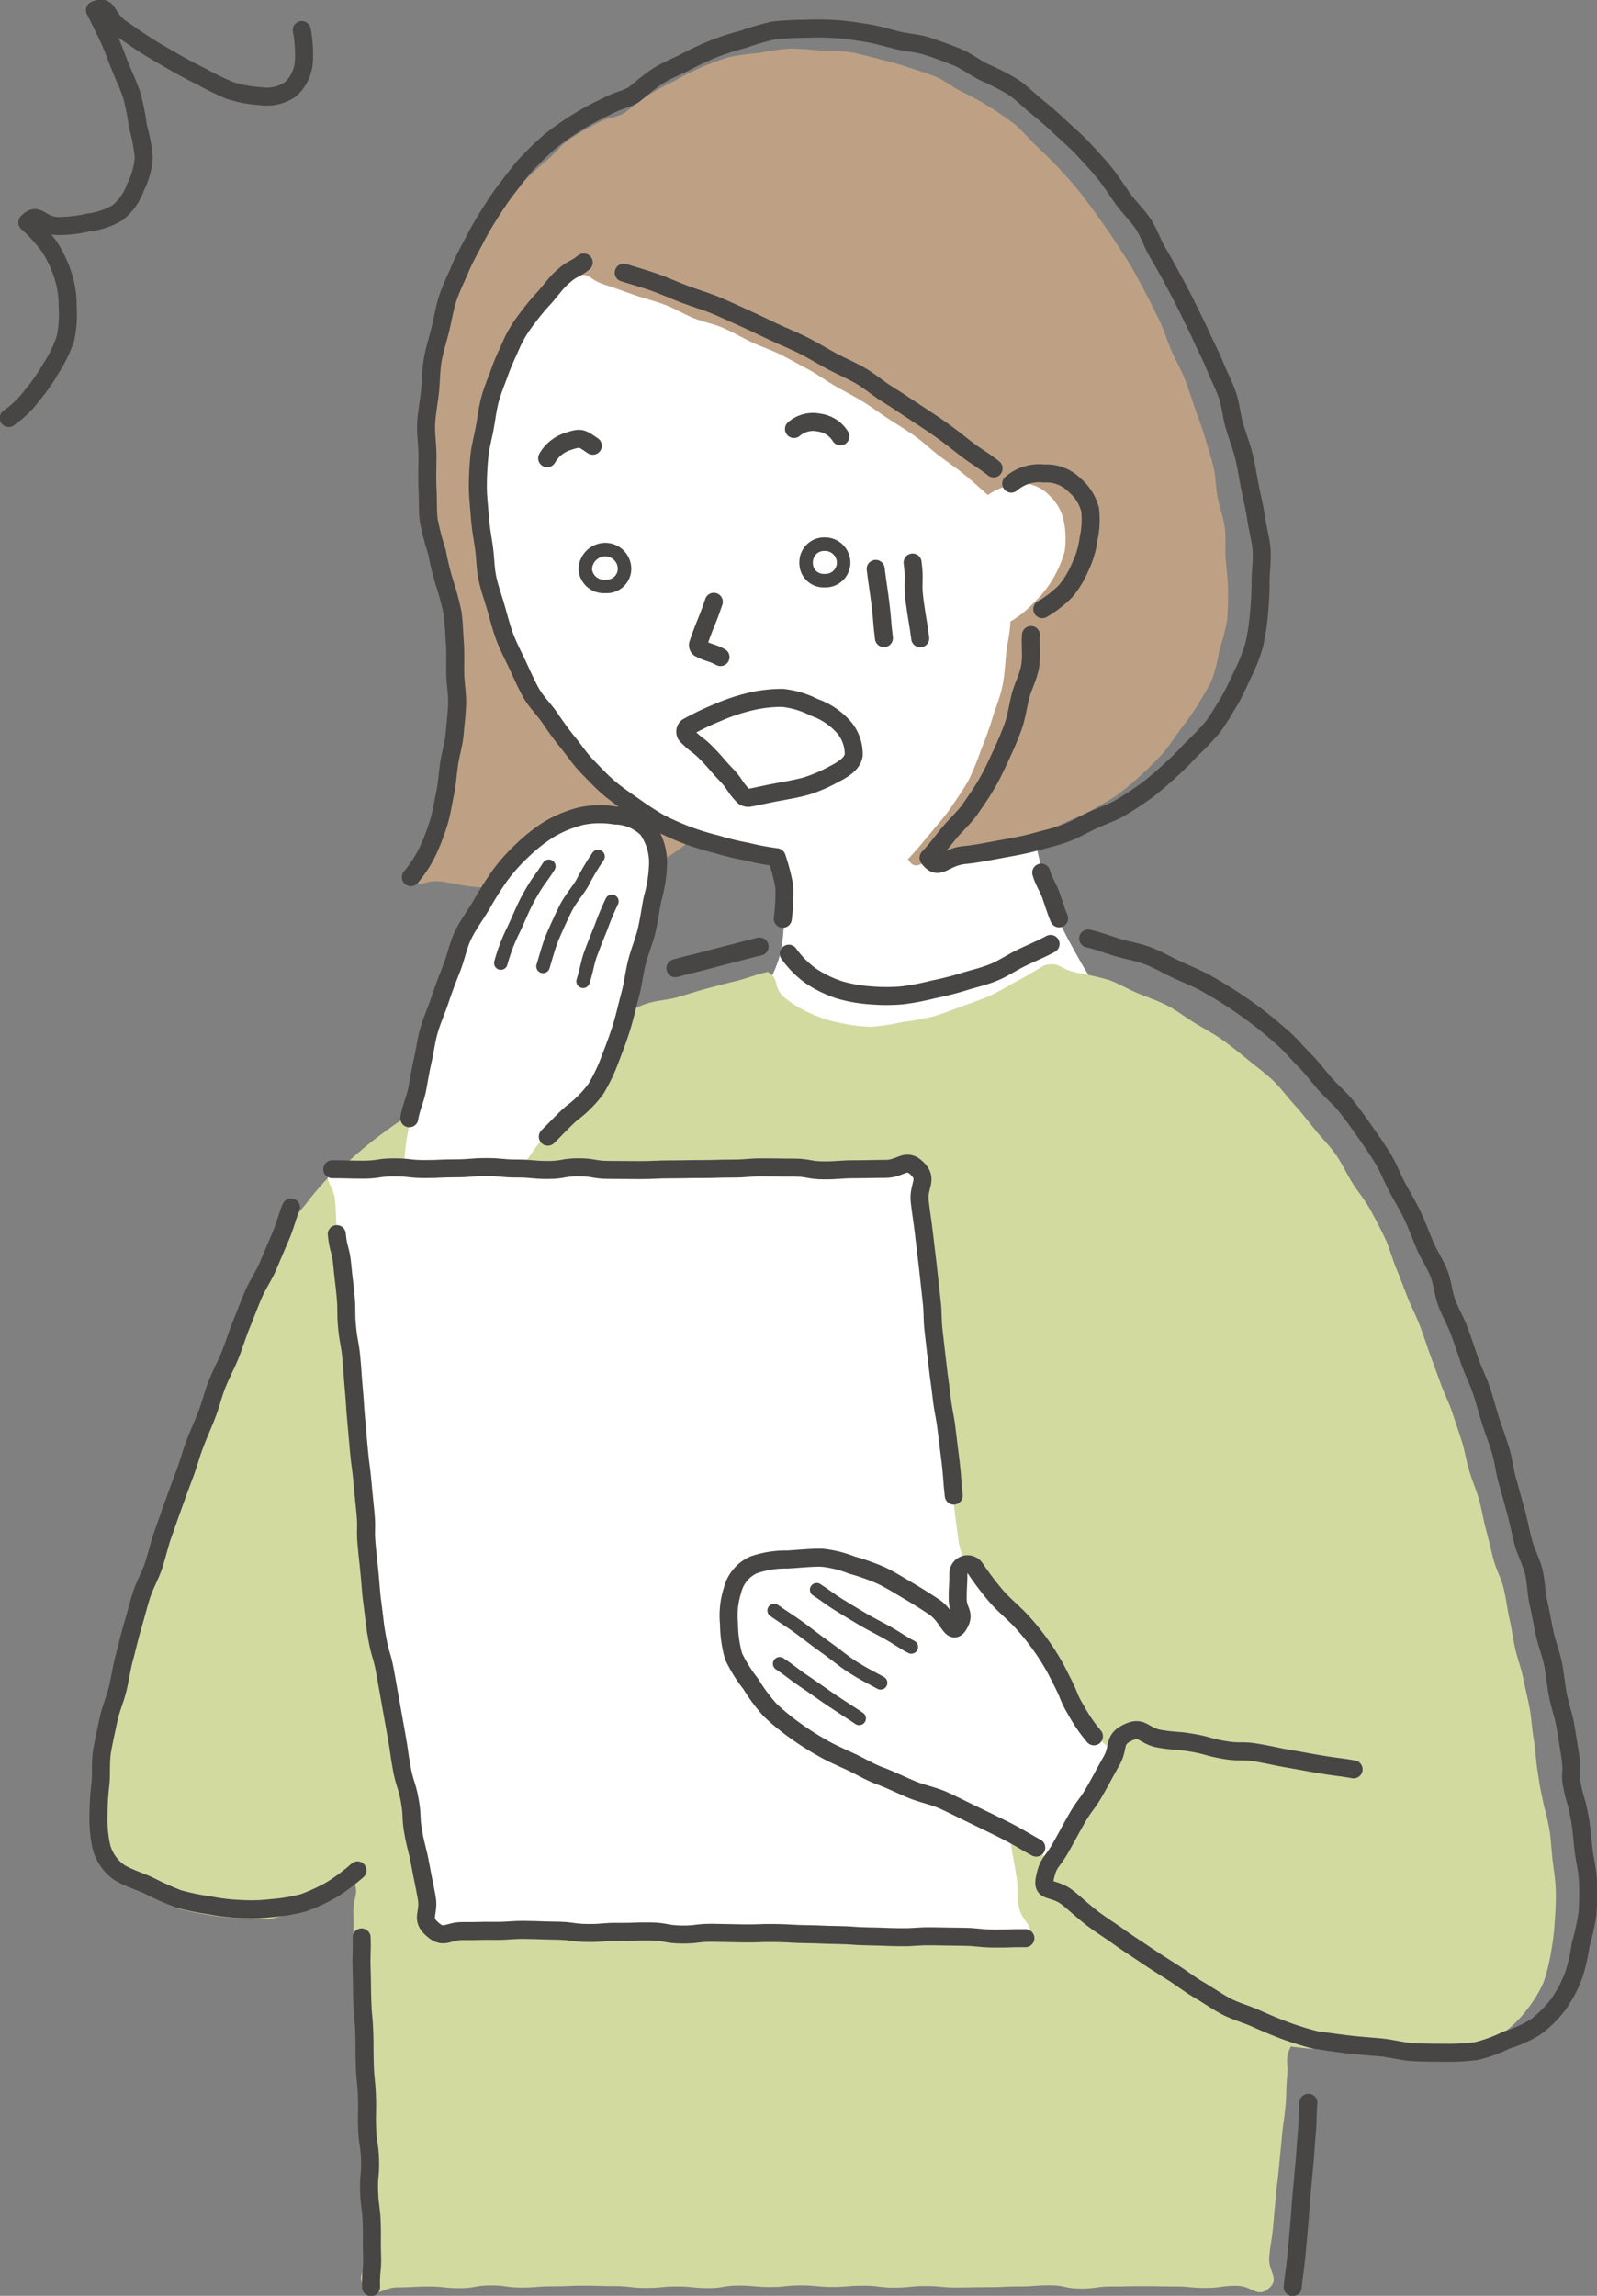 <svg id="グループ_9203" data-name="グループ 9203" xmlns="http://www.w3.org/2000/svg" xmlns:xlink="http://www.w3.org/1999/xlink" width="74.476" height="107" viewBox="0 0 74.476 107">
  <rect x="0" y="0" width="74.476" height="107" fill="#808080" stroke="none"/>
  <defs>
    <clipPath id="clip-path">
      <rect id="長方形_2982" data-name="長方形 2982" width="74.475" height="107" fill="none"/>
    </clipPath>
  </defs>
  <g id="グループ_8834" data-name="グループ 8834" clip-path="url(#clip-path)">
    <path id="パス_1934" data-name="パス 1934" d="M48.749,34.259c.3-.4.687-.776.956-1.212s.488-.89.72-1.347.456-.905.65-1.379.325-.96.48-1.449.291-.969.407-1.469.205-.991.281-1.5.185-1,.223-1.511.036-1.014.036-1.528c0-.5-.043-.991-.078-1.479s-.167-.977-.239-1.46-.152-.974-.259-1.45-.22-.961-.364-1.429-.286-.945-.465-1.4-.364-.92-.578-1.36-.446-.884-.7-1.3-.462-.885-.747-1.283-.685-.722-1-1.093-.577-.818-.929-1.157-.788-.605-1.173-.91a14.148,14.148,0,0,0-1.2-.861,14.113,14.113,0,0,0-1.255-.789A13.48,13.48,0,0,0,42.153,6.3a13.077,13.077,0,0,0-1.442-.34,12.407,12.407,0,0,0-1.442-.344,10.423,10.423,0,0,0-2.964.02,12.77,12.77,0,0,0-1.431.378,12.874,12.874,0,0,0-1.428.366,13.391,13.391,0,0,0-1.33.636,13.965,13.965,0,0,0-1.362.592,14.805,14.805,0,0,0-1.154.934c-.384.3-.742.641-1.1.985s-.769.628-1.093,1-.549.82-.838,1.223-.569.8-.822,1.228-.477.857-.7,1.3-.383.9-.564,1.363-.457.881-.6,1.357-.173.973-.281,1.458-.23.955-.3,1.448-.124.975-.16,1.472.021.981.021,1.479c0,.483.008.956.041,1.429s.1.951.166,1.42.059.962.16,1.424.214.938.347,1.392.3.914.465,1.358.426.86.629,1.289.31.922.545,1.333.6.754.871,1.146.5.824.8,1.191.583.77.915,1.109.721.637,1.084.945.731.627,1.122.9a14.073,14.073,0,0,0,1.274.661,13.437,13.437,0,0,0,1.275.641,13.022,13.022,0,0,0,1.324.548,12.88,12.88,0,0,0,1.415.233,12.5,12.5,0,0,0,1.4.249,9.8,9.8,0,0,1,.318,1.486,9.367,9.367,0,0,1,0,1.536,7.08,7.08,0,0,1-.173,1.532,5.818,5.818,0,0,1-.614,1.425,5.069,5.069,0,0,1-.983,1.116c.2.632.362.526.778,1.04s.444.5.863,1.012.38.549.8,1.067.416.522.835,1.041.2.875.831,1.085c.67.221.691-.278,1.38-.43s.719-.009,1.406-.161.688-.145,1.376-.3.686-.168,1.375-.321.679-.2,1.367-.348.7-.114,1.387-.266.684-.181,1.374-.334.685-.172,1.373-.325.679-.206,1.369-.359.71-.071,1.4-.223.806.078,1.393-.316c.628-.423-.5-.331-1.2-.971a12.472,12.472,0,0,1-1.08-1.065,14.9,14.9,0,0,1-.906-1.214c-.271-.391-.516-.832-.776-1.3-.235-.422-.481-.863-.692-1.349-.193-.445-.336-.929-.5-1.43-.152-.462-.328-.936-.446-1.448-.111-.475-.241-.966-.316-1.485-.071-.483-.1-.991-.133-1.514-.033-.489-.06-1-.059-1.519,0-.491-.023-1.018.013-1.54" transform="translate(-0.764 -0.182)" fill="#fff"/>
    <path id="パス_1935" data-name="パス 1935" d="M.42,19.495a4.8,4.8,0,0,0,1.091-1.054A8.81,8.81,0,0,0,2.379,17.2a6.412,6.412,0,0,0,.674-1.365,5.036,5.036,0,0,0,.116-1.51,4.5,4.5,0,0,0-.223-1.486,5.567,5.567,0,0,0-.656-1.367,7.738,7.738,0,0,0-1-1.091c.5-.522.586.135,1.4.168a6.212,6.212,0,0,0,1.437-.163,3.492,3.492,0,0,0,1.373-.461A2.672,2.672,0,0,0,6.334,8.74a3.684,3.684,0,0,0,.385-1.4A8.352,8.352,0,0,0,6.446,5.9a11.185,11.185,0,0,0-.279-1.42c-.133-.425-.349-.863-.545-1.35-.168-.422-.326-.88-.545-1.349-.2-.415-.4-.836-.635-1.293.673-.287.467.322,1.186.83.351.247.76.532,1.212.822.393.254.826.494,1.262.747s.858.477,1.293.688a13.158,13.158,0,0,0,1.321.648,5.662,5.662,0,0,0,1.442.272,1.951,1.951,0,0,0,1.4-.317,1.918,1.918,0,0,0,.628-1.3,6.05,6.05,0,0,0-.1-1.462" transform="translate(-0.014 -0.014)" fill="none" stroke="#474645" stroke-linecap="round" stroke-linejoin="round" stroke-width="0.84"/>
    <path id="パス_1936" data-name="パス 1936" d="M30.057,27.391a.828.828,0,0,1-.893.812.867.867,0,0,1-.938-.809.942.942,0,0,1,.935-.905A.9.9,0,0,1,30.057,27.391Z" transform="translate(-0.932 -0.874)" fill="none" stroke="#474645" stroke-miterlimit="10" stroke-width="0.63"/>
    <path id="パス_1937" data-name="パス 1937" d="M40.627,27.091a.845.845,0,0,1-.893.835.812.812,0,0,1-.856-.832.838.838,0,0,1,.853-.866A.87.87,0,0,1,40.627,27.091Z" transform="translate(-1.284 -0.866)" fill="none" stroke="#474645" stroke-miterlimit="10" stroke-width="0.63"/>
    <path id="パス_1938" data-name="パス 1938" d="M34.4,29.007c-.338,1-.4.981-.735,1.98a.185.185,0,0,0,.064.182c.472.244.512.168.983.412" transform="translate(-1.111 -0.958)" fill="none" stroke="#474645" stroke-linecap="round" stroke-linejoin="round" stroke-width="0.84"/>
    <path id="パス_1939" data-name="パス 1939" d="M38.291,20.666a1.36,1.36,0,0,1,1.165-.3,1.378,1.378,0,0,1,1,.642" transform="translate(-1.264 -0.672)" fill="none" stroke="#474645" stroke-linecap="round" stroke-linejoin="round" stroke-width="0.84"/>
    <path id="パス_1940" data-name="パス 1940" d="M28.516,21.472c-.517-.344-.53-.411-1.161-.2a1.705,1.705,0,0,0-.966.781" transform="translate(-0.871 -0.698)" fill="none" stroke="#474645" stroke-linecap="round" stroke-linejoin="round" stroke-width="0.84"/>
    <path id="パス_1941" data-name="パス 1941" d="M45.525,4.361c-.433-.214-.8-.525-1.222-.7-.446-.186-.9-.312-1.327-.458-.458-.156-.913-.267-1.351-.379-.469-.119-.92-.249-1.365-.321a13.756,13.756,0,0,0-1.4-.073,13.507,13.507,0,0,0-1.4-.087,11.957,11.957,0,0,0-1.385.2,12.577,12.577,0,0,0-1.39.188,12.238,12.238,0,0,0-1.318.481,12.532,12.532,0,0,0-1.247.631,13.832,13.832,0,0,0-1.227.667c-.405.269-.773.56-1.119.838-.642.319-.549.095-1.342.51a12,12,0,0,0-1.244.73c-.363.248-.661.649-1.055.984a13.579,13.579,0,0,0-1.051.969c-.313.33-.607.7-.915,1.1a13.885,13.885,0,0,0-.935,1.1c-.246.39-.432.838-.658,1.281-.209.412-.447.833-.633,1.294-.173.427-.315.887-.464,1.36-.139.442-.185.924-.3,1.407-.107.453-.332.9-.413,1.386-.077.457-.111.939-.163,1.43-.049.464-.055.948-.081,1.443-.023.467-.041.949-.042,1.445,0,.525-.056,1.022-.028,1.483.032.531.148,1.018.211,1.471.074.536.12,1.032.226,1.467a9.341,9.341,0,0,0,.553,1.373,14.963,14.963,0,0,1,.3,1.509c.065.485.031,1.007.063,1.534.03.5.018,1.011.018,1.53s0,1.018-.026,1.529-.057,1.026-.116,1.529-.086,1.035-.18,1.525c-.1.52-.257,1.012-.393,1.484a10.831,10.831,0,0,1-.558,1.421,5.782,5.782,0,0,1-.71,1.306c.37.651.542.088,1.45.218.425.061.917.19,1.471.24.464.043.964.12,1.489.139.483.018.986-.044,1.5-.058.492-.013,1,.049,1.5,0s.981-.222,1.467-.323a11.458,11.458,0,0,0,1.471-.31,8.286,8.286,0,0,0,1.337-.684,6.728,6.728,0,0,0,1.274-.891,14.041,14.041,0,0,1-1.411-.5,13.778,13.778,0,0,1-1.164-.844,14.063,14.063,0,0,1-1.157-.83c-.366-.3-.718-.614-1.06-.952s-.637-.7-.946-1.065-.625-.713-.9-1.107-.588-.751-.83-1.168-.4-.864-.605-1.3-.421-.852-.593-1.3-.371-.879-.509-1.34-.242-.923-.344-1.393-.143-.94-.212-1.417-.158-.94-.191-1.421.037-.952.037-1.434a11.918,11.918,0,0,1,.008-1.474c.059-.485.236-.959.336-1.438.1-.494.119-1,.248-1.458.143-.509.381-.957.533-1.379a13.7,13.7,0,0,1,.515-1.374,5.886,5.886,0,0,1,.826-1.191c.326-.36.787-.622,1.116-.933.588-.556.334-.819,1.029-1.012s.511.142,1.4.42c.394.123.852.295,1.38.478.421.145.9.26,1.391.446.428.161.849.423,1.324.616.431.175.924.258,1.389.461.432.189.852.444,1.306.657.43.2.9.354,1.347.578.425.214.852.454,1.29.688.422.225.814.522,1.244.769s.853.457,1.274.716.8.545,1.214.816.825.513,1.227.8.747.622,1.138.919.794.563,1.174.874.736.635,1.1.961a3.276,3.276,0,0,1,1.48-.539,1.748,1.748,0,0,1,1.371.542,2.211,2.211,0,0,1,.688,1.2,4.012,4.012,0,0,1,.044,1.43,5.266,5.266,0,0,1-1.449,2.4,4.731,4.731,0,0,1-1.082.863c-.008.492-.137.958-.193,1.486-.053.494-.073,1.01-.18,1.528-.1.488-.3.965-.457,1.469a15.317,15.317,0,0,1-.517,1.442,15.044,15.044,0,0,1-.578,1.429c-.239.438-.541.859-.835,1.3-.279.414-.626.794-.96,1.2-.315.387-.689.839-1.058,1.22.417.687.681-.032,1.668-.128a16.045,16.045,0,0,0,1.6-.161c.49-.092,1.007-.266,1.559-.422.425-.12.84-.327,1.289-.493.419-.156.841-.325,1.269-.528.407-.192.843-.347,1.249-.587.388-.23.806-.44,1.186-.718a13.567,13.567,0,0,0,1.062-.889,13.769,13.769,0,0,0,.981-.979c.3-.335.546-.73.826-1.112a13.636,13.636,0,0,0,.8-1.127c.228-.387.486-.777.688-1.208a8.079,8.079,0,0,0,.347-1.4,10.176,10.176,0,0,0,.366-1.392,14.339,14.339,0,0,0,.037-1.441c0-.465-.074-.941-.109-1.432-.034-.467.025-.956-.042-1.442-.065-.466-.236-.924-.33-1.4-.092-.463-.084-.958-.2-1.43s-.264-.92-.4-1.385-.311-.905-.468-1.362-.3-.911-.474-1.361-.423-.862-.614-1.3-.323-.907-.53-1.34-.42-.866-.644-1.29-.45-.853-.69-1.266-.519-.814-.776-1.215-.546-.8-.822-1.184-.566-.785-.861-1.157S50.32,8.234,50,7.882s-.683-.682-1.02-1.01-.658-.717-1.02-1.013a13.578,13.578,0,0,0-1.185-.812,11.005,11.005,0,0,0-1.253-.686" transform="translate(-0.655 -0.077)" fill="#bea184"/>
    <path id="パス_1942" data-name="パス 1942" d="M72.084,85.352c-.144-.7-.105-.492-.244-1.4-.06-.394-.075-.874-.169-1.415-.073-.426-.091-.908-.187-1.417-.083-.438-.2-.9-.3-1.4-.091-.443-.268-.891-.373-1.375-.1-.446-.158-.92-.27-1.4-.1-.449-.15-.927-.268-1.4-.11-.45-.353-.88-.476-1.352-.117-.451-.219-.916-.347-1.386-.124-.451-.19-.927-.324-1.394-.131-.45-.32-.891-.46-1.354s-.2-.927-.349-1.387-.3-.9-.453-1.356-.376-.872-.535-1.327S67,65.1,66.839,64.648s-.306-.9-.477-1.349-.394-.866-.571-1.314-.337-.89-.521-1.334c-.2-.475-.316-.972-.528-1.416-.221-.465-.46-.91-.694-1.341-.248-.454-.583-.839-.842-1.257-.273-.439-.479-.9-.763-1.305-.3-.422-.661-.775-.969-1.157-.324-.4-.629-.8-.96-1.158-.349-.38-.644-.8-1-1.132-.376-.356-.787-.653-1.164-.963-.4-.33-.794-.643-1.189-.925-.425-.3-.872-.533-1.286-.784-.448-.274-.846-.59-1.274-.809-.473-.243-.957-.4-1.393-.582-.5-.212-.938-.481-1.374-.627a14.592,14.592,0,0,0-1.473-.329c-.92-.223-.747-.5-1.481-.354-.434.249-.855.517-1.262.727-.449.232-.854.5-1.271.688-.463.207-.922.356-1.346.513-.479.177-.925.354-1.358.474a12.657,12.657,0,0,1-1.416.254,10.944,10.944,0,0,1-1.423.22,7.159,7.159,0,0,1-1.436-.175A5.76,5.76,0,0,1,38,48.781a5.171,5.171,0,0,1-1.235-.735c-.642-.569-.191-.849-.806-1.216-.476.1-.974.3-1.431.414-.475.114-.937.237-1.391.357-.472.125-.926.277-1.377.406-.47.134-.966.149-1.413.289-.468.146-.887.409-1.331.56-.465.159-.927.289-1.366.452-.461.171-.9.373-1.331.548-.457.185-.941.272-1.368.459-.453.2-.882.418-1.3.619-.446.214-.833.511-1.243.725-.44.23-.911.366-1.31.595-.433.249-.8.573-1.184.819-.425.268-.835.512-1.208.773-.415.29-.8.571-1.156.849-.405.315-.762.631-1.1.925-.394.346-.8.61-1.1.916a14.116,14.116,0,0,0-.923,1.1c-.594.72-.51.517-.759,1.186-.034.089.014.09-.013.181-.147.331-.456.742-.7,1.293-.173.4-.257.893-.469,1.386-.178.415-.459.823-.659,1.3-.18.426-.3.9-.49,1.37-.179.433-.332.9-.519,1.359-.178.439-.431.862-.615,1.322-.176.444-.379.887-.558,1.347s-.339.9-.513,1.362-.325.913-.494,1.372-.334.912-.5,1.371-.346.909-.506,1.369-.337.916-.488,1.375-.276.939-.421,1.4-.326.926-.462,1.387-.254.952-.381,1.413c-.132.481-.248.955-.361,1.418-.12.486-.208.967-.3,1.427-.1.5-.249.967-.323,1.426-.081.507-.015,1.007-.055,1.461a13.666,13.666,0,0,0-.156,1.451,5.141,5.141,0,0,0,.321,1.418,1.934,1.934,0,0,0,.751,1.189c.439.255.9.409,1.319.605.461.216.873.483,1.308.632a10.585,10.585,0,0,0,1.42.307,9.029,9.029,0,0,0,1.432.158,8.43,8.43,0,0,0,1.451.051,7.671,7.671,0,0,0,1.4-.392,8.036,8.036,0,0,0,1.306-.613,9.594,9.594,0,0,0,1.268-.777c.249.684-.047.744-.022,1.471s-.021.728,0,1.455.123.724.148,1.451-.008.726.016,1.451-.039.728-.015,1.453.074.726.1,1.453.117.724.142,1.45-.123.732-.1,1.46.165.723.19,1.451-.047.73-.023,1.457.022.729.047,1.458.049.73.073,1.46-.526.992,0,1.5.764-.022,1.487-.022.722-.04,1.445-.04.722.077,1.444.077.722-.129,1.445-.129.722.1,1.445.1.724-.058,1.448-.058.724-.03,1.45-.03.723.021,1.447.021.722.086,1.446.086.723-.069,1.447-.069.724.075,1.45.075.724-.118,1.449-.118.723.069,1.448.069.724-.077,1.449-.077.725.073,1.45.073.724-.059,1.449-.059.725.092,1.45.092.724-.076,1.45-.076.725.07,1.45.07.723-.016,1.447-.016.723-.035,1.447-.035.726-.053,1.451-.053.725.155,1.45.155.725-.1,1.451-.1.726-.015,1.452-.015.725.013,1.45.013.727.069,1.454.069.728-.1,1.456-.1.962.6,1.508.118c.528-.466-.049-.765.016-1.466s.113-.7.178-1.4.06-.7.126-1.4.085-.7.15-1.4.07-.7.134-1.4.1-.7.165-1.4.015-.708.081-1.411-.132-.754.171-1.392c.5.07.967.105,1.442.161.508.061,1,.064,1.473.108.515.049,1,.182,1.463.209.527.031,1.02.031,1.472.031a8.851,8.851,0,0,0,1.442-.181,6.638,6.638,0,0,0,1.391-.378,5.359,5.359,0,0,0,1.3-.638A5.052,5.052,0,0,0,71.358,95.2a6.024,6.024,0,0,0,.766-1.242,8.04,8.04,0,0,0,.357-1.415,10.78,10.78,0,0,0,.177-1.44,14.153,14.153,0,0,0,.051-1.45c-.014-.509-.1-.991-.152-1.448-.06-.534-.076-1.028-.154-1.443-.161-.864-.172-.7-.319-1.413" transform="translate(-0.155 -1.534)" fill="#d3daa0"/>
    <path id="パス_1943" data-name="パス 1943" d="M33.107,35.383c.448.466.518.4.967.864s.425.491.873.958.367.546.816,1.013a.359.359,0,0,0,.231.079c.208-.023.722-.152,1.352-.269.42-.077.9-.157,1.35-.283a6.944,6.944,0,0,0,1.266-.543c.509-.256.9-.532.943-.912a1.928,1.928,0,0,0-.569-1.4,3.265,3.265,0,0,0-1.277-.812,4.181,4.181,0,0,0-1.481-.441,6.39,6.39,0,0,0-1.549.186,8.986,8.986,0,0,0-1.477.5A12.245,12.245,0,0,0,33.146,35,.278.278,0,0,0,33.107,35.383Z" transform="translate(-1.091 -1.111)" fill="none" stroke="#474645" stroke-linecap="round" stroke-linejoin="round" stroke-width="0.84"/>
    <path id="パス_1944" data-name="パス 1944" d="M42.231,27.419c.1.806.117.8.219,1.61s.064.811.166,1.617" transform="translate(-1.394 -0.905)" fill="none" stroke="#474645" stroke-linecap="round" stroke-linejoin="round" stroke-width="0.84"/>
    <path id="パス_1945" data-name="パス 1945" d="M22.22,44.9c.242-.507.578-.966.864-1.445a14.485,14.485,0,0,1,.986-1.353,8.49,8.49,0,0,1,1.024-1.173A7.447,7.447,0,0,1,26.35,40a5.564,5.564,0,0,1,1.427-.624,4.329,4.329,0,0,1,1.556-.134,2.162,2.162,0,0,1,1.482.7,2.674,2.674,0,0,1,.509,1.578,6.57,6.57,0,0,1-.3,1.623c-.085.378-.115.921-.256,1.529-.108.462-.184.986-.318,1.52-.122.488-.379.963-.517,1.469s-.247,1.021-.4,1.5c-.163.525-.309,1.032-.482,1.477a7.37,7.37,0,0,1-.7,1.377,5.281,5.281,0,0,1-.985,1.165c-.358.308-.8.546-1.212.938a9.768,9.768,0,0,0-.919,1.217,9.6,9.6,0,0,0-.931,1.221c-.218.406-.378.836-.6,1.36-.713.138-.7-.089-1.419-.19s-.727-.048-1.449-.15-.724-.073-1.445-.175a4.774,4.774,0,0,1,.048-1.338c.045-.425.065-.9.118-1.333.081-.648.22-1.186.239-1.311.069-.456.1-.92.184-1.373s.19-.905.294-1.354.239-.893.364-1.337c.141-.5.249-1.017.416-1.522s.391-.978.583-1.469.351-1,.577-1.473" transform="translate(-0.639 -1.295)" fill="#fff"/>
    <path id="パス_1946" data-name="パス 1946" d="M44.012,27.113c.117.879-.025.9.092,1.777s.147.875.264,1.754" transform="translate(-1.453 -0.895)" fill="none" stroke="#474645" stroke-linecap="round" stroke-linejoin="round" stroke-width="0.84"/>
    <path id="パス_1947" data-name="パス 1947" d="M45.2,73.493c-.1-.712-.1-.714-.185-1.428s.067-.732-.016-1.447-.186-.7-.269-1.415.007-.723-.077-1.436-.113-.712-.2-1.427-.059-.717-.141-1.431-.1-.713-.183-1.428-.066-.718-.149-1.434-.2-.7-.285-1.416-.014-.724-.1-1.441-.146-.711-.229-1.428.435-.977-.1-1.459-.732.053-1.447.053-.718-.081-1.432-.081-.716.1-1.431.1-.716-.016-1.432-.016-.717-.072-1.432-.072-.717,0-1.431,0-.717-.029-1.434-.029-.717.123-1.432.123-.718-.132-1.435-.132-.714.072-1.429.072-.715-.073-1.43-.073-.716.109-1.433.109-.717-.072-1.433-.072-.717.064-1.434.064-.718-.041-1.435-.041-.718-.048-1.434-.048-.718.117-1.437.117-.72-.009-1.44-.009-.981-.6-1.46-.068.08.748.148,1.478.023.733.091,1.462l.133,1.457c.068.73.134.723.2,1.453s.117.722.184,1.45-.076.741-.009,1.468.163.721.23,1.451.05.73.116,1.459.084.728.151,1.457.07.73.137,1.461.04.732.107,1.461.026.735.094,1.466.124.727.191,1.459.064.732.164,1.46c.1.755.084.758.221,1.508s.074.762.213,1.512.233.736.369,1.488.073.764.211,1.515.128.754.266,1.507.151.751.288,1.5.223.737.36,1.489.055.77.193,1.524.158.752.3,1.508-.322,1.054.252,1.563c.546.482.778-.069,1.507-.06s.729.043,1.455.052.728,0,1.456.013.728-.052,1.456-.044.727.014,1.455.022.728.023,1.456.032.729.013,1.457.021.729-.036,1.457-.027.727.105,1.456.114.727-.062,1.453-.053.727.063,1.454.072l1.458.017c.727.01.729-.043,1.457-.034s.728.018,1.457.027.729.131,1.458.139l1.457.019c.731.009.731-.057,1.463-.048s.731.058,1.462.067,1.042.558,1.521,0-.249-.754-.368-1.472,0-.736-.117-1.453-.13-.716-.249-1.433-.179-.706-.3-1.421-.129-.714-.249-1.429-.012-.736-.129-1.454-.194-.7-.313-1.421-.048-.73-.167-1.448-.19-.706-.31-1.425-.047-.729-.166-1.447-.117-.719-.237-1.439-.111-.723-.254-1.439-.248-.7-.35-1.422" transform="translate(-0.521 -1.851)" fill="#fff"/>
    <path id="パス_1948" data-name="パス 1948" d="M51.315,82.224c-.433-.728-.144-.642-.63-1.567a11.044,11.044,0,0,0-.918-1.428,11.357,11.357,0,0,0-1.1-1.3c-.4-.4-.786-.749-1.086-1.111a11.6,11.6,0,0,1-.841-1.3.5.5,0,0,0-.869.276c0,.594.105.594.105,1.188s.143.63-.145,1.15c-.349.627-.386-.332-1.094-.8-.355-.236-.774-.5-1.225-.761-.4-.235-.809-.522-1.248-.732a10.409,10.409,0,0,0-1.386-.424,5.01,5.01,0,0,0-1.394-.3c-.566-.008-1.112-.028-1.617,0a4.436,4.436,0,0,0-1.569.321,1.814,1.814,0,0,0-1.064,1.14,4.282,4.282,0,0,0-.064,1.6,5.464,5.464,0,0,0,.29,1.464,6.3,6.3,0,0,0,.688,1.331,8,8,0,0,0,.887,1.223,10.6,10.6,0,0,0,1.172.956,13.015,13.015,0,0,0,1.25.844c.425.249.893.448,1.355.663s.908.421,1.384.6.978.3,1.463.5.942.424,1.41.635.939.457,1.391.675c.487.234.93.512,1.362.73.513.258,1.01.435,1.4.643.835.439.765,1.26,1.386.8.53-.389.276-.63.6-1.2s.307-.582.63-1.157.4-.535.72-1.11.632-.52.554-1.176c-.089-.744-.346-.657-.83-1.228s-.583-.5-.965-1.138" transform="translate(-1.16 -2.479)" fill="#fff"/>
    <path id="パス_1949" data-name="パス 1949" d="M64.787,83.955c-.751-.129-.757-.1-1.508-.226s-.751-.135-1.5-.264-.748-.158-1.5-.286-.775,0-1.527-.128-.741-.206-1.495-.335-.768-.058-1.523-.187-.789-.621-1.479-.287c-.706.34-.379.657-.768,1.338s-.371.689-.759,1.369-.469.636-.858,1.318-.375.691-.765,1.375-.558.616-.717,1.386c-.15.728.384.358,1.1.939.33.265.694.612,1.138.951.366.278.792.541,1.22.849.385.278.807.543,1.233.833.4.271.82.536,1.248.806s.808.572,1.242.824.839.543,1.279.774.938.36,1.387.562.918.4,1.375.571a14.678,14.678,0,0,0,1.421.437c.513.072,1.011.141,1.495.2.518.063,1.021.092,1.5.138.526.049,1.021.19,1.495.219.538.032,1.043.033,1.5.033a9.876,9.876,0,0,0,1.5-.081,6.616,6.616,0,0,0,1.4-.514,5.684,5.684,0,0,0,1.359-.612,5.336,5.336,0,0,0,1.063-1.061,6.231,6.231,0,0,0,.7-1.322,8.183,8.183,0,0,0,.333-1.45,11.076,11.076,0,0,0,.321-1.454,14.289,14.289,0,0,0,.019-1.492c-.015-.519-.155-1.012-.206-1.479-.061-.547-.1-1.048-.177-1.473-.163-.884-.193-.716-.343-1.442s.037-.528-.1-1.457c-.062-.4-.139-.886-.234-1.44-.075-.435-.249-.9-.347-1.421-.084-.449-.122-.938-.225-1.445-.092-.453-.279-.909-.387-1.405-.1-.456-.177-.937-.291-1.427-.106-.459-.1-.962-.218-1.449-.113-.46-.365-.9-.49-1.383-.12-.461-.211-.941-.342-1.421-.127-.461-.253-.932-.391-1.41-.133-.46-.18-.955-.323-1.429s-.316-.916-.466-1.387-.266-.933-.422-1.4-.382-.894-.543-1.36-.311-.921-.48-1.385-.418-.88-.593-1.34-.2-.965-.387-1.423-.467-.862-.656-1.317-.364-.923-.57-1.359c-.215-.454-.475-.87-.7-1.294-.237-.442-.406-.911-.656-1.321-.26-.428-.545-.83-.817-1.224-.284-.413-.573-.809-.867-1.186-.309-.4-.694-.712-1.011-1.069-.333-.377-.622-.774-.96-1.111-.357-.354-.667-.742-1.027-1.055-.38-.332-.756-.655-1.135-.943-.4-.306-.807-.59-1.2-.85-.425-.279-.852-.53-1.263-.761-.446-.251-.912-.422-1.333-.622-.47-.222-.9-.471-1.328-.637-.5-.194-1-.264-1.419-.393-.551-.167-1.013-.346-1.4-.427" transform="translate(-1.662 -1.493)" fill="none" stroke="#474645" stroke-linecap="round" stroke-linejoin="round" stroke-width="0.84"/>
    <path id="パス_1950" data-name="パス 1950" d="M48.732,29.642c-.035.469.043.968-.038,1.461-.075.466-.327.909-.452,1.392-.118.458-.175.946-.343,1.415-.161.445-.354.891-.564,1.341-.2.428-.4.874-.65,1.3-.239.409-.513.812-.8,1.219-.274.387-.643.712-.964,1.095-.3.362-.614.8-.965,1.161.5.667.68-.037,1.706-.134.477-.045,1.028-.155,1.646-.269.51-.094,1.062-.184,1.636-.343.44-.123.908-.224,1.371-.394.434-.159.846-.4,1.29-.61.422-.2.882-.34,1.3-.586.4-.234.8-.5,1.2-.786a14.226,14.226,0,0,0,1.089-.923,13.932,13.932,0,0,0,1.011-1,13.479,13.479,0,0,0,.993-1.035c.278-.373.521-.789.773-1.209.239-.4.43-.838.641-1.282a7.59,7.59,0,0,0,.538-1.378,10.74,10.74,0,0,0,.219-1.463,14.21,14.21,0,0,0,.072-1.474c0-.479.083-.977.045-1.482-.036-.48-.183-.962-.253-1.461-.068-.479-.188-.956-.286-1.449-.1-.476-.162-.965-.285-1.45s-.3-.933-.441-1.411-.169-.977-.334-1.446-.4-.9-.582-1.362-.421-.891-.621-1.342-.425-.888-.641-1.331-.446-.878-.679-1.311-.475-.864-.725-1.286-.4-.914-.672-1.324-.644-.759-.931-1.155-.549-.828-.857-1.207-.656-.747-.983-1.106S50.477,6.331,50.127,6c-.366-.347-.733-.666-1.109-.969-.393-.315-.735-.678-1.138-.94a11.682,11.682,0,0,0-1.312-.672c-.452-.219-.843-.533-1.278-.712-.463-.19-.926-.35-1.372-.5-.476-.16-.977-.175-1.432-.289-.487-.122-.951-.259-1.414-.334-.5-.079-.976-.153-1.445-.184a14.1,14.1,0,0,0-1.454-.012,13.6,13.6,0,0,0-1.455.079,12.549,12.549,0,0,0-1.4.408,13.19,13.19,0,0,0-1.377.444,13.519,13.519,0,0,0-1.31.612c-.444.23-.9.4-1.294.655-.423.277-.792.605-1.153.892-.661.325-.531.161-1.35.581a11.54,11.54,0,0,0-1.294.706,13.215,13.215,0,0,0-1.212.851A14.476,14.476,0,0,0,25.26,7.64c-.327.337-.611.743-.93,1.148-.293.37-.558.781-.836,1.213-.256.4-.5.823-.732,1.276-.22.423-.466.847-.661,1.32-.183.44-.413.882-.57,1.368-.146.454-.223.945-.343,1.44-.112.464-.272.936-.358,1.439-.08.47-.071.968-.126,1.473-.051.478-.15.965-.176,1.475-.025.481.062.977.061,1.486,0,.538-.024,1.04,0,1.512.034.544,0,1.057.061,1.52a13.228,13.228,0,0,0,.385,1.469,12.187,12.187,0,0,0,.361,1.466,13.312,13.312,0,0,1,.363,1.361c.065.447.073.922.109,1.407.034.458.008.931.016,1.411s.1.939.087,1.413-.073.943-.114,1.412-.19.932-.257,1.392c-.071.477-.095.951-.193,1.4-.1.477-.168.952-.306,1.382a10.331,10.331,0,0,1-.512,1.321,5.773,5.773,0,0,1-.773,1.181" transform="translate(-0.654 -0.045)" fill="none" stroke="#474645" stroke-linecap="round" stroke-linejoin="round" stroke-width="0.84"/>
    <path id="パス_1951" data-name="パス 1951" d="M30.081,13.142c.42.133.91.266,1.441.451.438.154.9.366,1.4.556.445.169.933.307,1.421.506.448.183.9.4,1.38.614.447.2.9.423,1.366.643.444.208.915.393,1.373.624.441.221.869.489,1.32.731.435.234.905.428,1.347.683s.813.591,1.247.858.84.544,1.265.824.838.547,1.253.841.8.607,1.2.915.843.553,1.235.876" transform="translate(-0.993 -0.434)" fill="none" stroke="#474645" stroke-linecap="round" stroke-linejoin="round" stroke-width="0.84"/>
    <path id="パス_1952" data-name="パス 1952" d="M51.048,44.19c-.143-.34-.253-.7-.38-1.073-.119-.351-.352-.677-.453-1.057" transform="translate(-1.658 -1.389)" fill="none" stroke="#474645" stroke-linecap="round" stroke-linejoin="round" stroke-width="0.84"/>
    <path id="パス_1953" data-name="パス 1953" d="M27.984,12.651c-.5.392-.5.228-1.048.735-.281.258-.533.63-.844.965a11.2,11.2,0,0,0-.807.988,5.7,5.7,0,0,0-.656,1.085c-.182.422-.388.835-.543,1.269s-.337.859-.461,1.3-.172.9-.257,1.359-.21.9-.254,1.361-.068.916-.068,1.385.062.96.095,1.433.125.952.191,1.42.063.965.162,1.427.27.924.4,1.379.249.93.417,1.373.4.877.6,1.306.393.88.628,1.292.6.757.864,1.149.544.783.844,1.15.567.776.9,1.115.661.7,1.024,1.006.766.579,1.157.85a13.984,13.984,0,0,0,1.2.781,13.443,13.443,0,0,0,1.312.579,12.948,12.948,0,0,0,1.366.415,12.381,12.381,0,0,0,1.384.336,12.41,12.41,0,0,0,1.391.262,9.048,9.048,0,0,1,.361,1.4,10.106,10.106,0,0,1-.075,1.466" transform="translate(-0.761 -0.418)" fill="none" stroke="#474645" stroke-linecap="round" stroke-linejoin="round" stroke-width="0.84"/>
    <path id="パス_1954" data-name="パス 1954" d="M48.768,23.293a1.986,1.986,0,0,1,1.533-.471,1.843,1.843,0,0,1,1.432.55,2.219,2.219,0,0,1,.713,1.129,4.1,4.1,0,0,1-.07,1.357A4.194,4.194,0,0,1,52,27.145a4.4,4.4,0,0,1-.7,1.163,5.152,5.152,0,0,1-1.083.835" transform="translate(-1.61 -0.753)" fill="none" stroke="#474645" stroke-linecap="round" stroke-linejoin="round" stroke-width="0.84"/>
    <path id="パス_1955" data-name="パス 1955" d="M29.464,43.443a12.716,12.716,0,0,0-.509,1.221c-.139.34-.306.75-.483,1.226-.139.375-.2.823-.352,1.277" transform="translate(-0.928 -1.434)" fill="none" stroke="#474645" stroke-linecap="round" stroke-linejoin="round" stroke-width="0.63"/>
    <path id="パス_1956" data-name="パス 1956" d="M28.755,41.282a11.362,11.362,0,0,0-.733,1.232c-.212.363-.55.735-.789,1.207-.2.407-.405.853-.6,1.311-.182.436-.3.911-.443,1.37" transform="translate(-0.865 -1.363)" fill="none" stroke="#474645" stroke-linecap="round" stroke-linejoin="round" stroke-width="0.63"/>
    <path id="パス_1957" data-name="パス 1957" d="M26.392,41.753c-.454.709-.454.587-.919,1.413-.259.458-.477,1.013-.72,1.528a8.48,8.48,0,0,0-.6,1.568" transform="translate(-0.797 -1.378)" fill="none" stroke="#474645" stroke-linecap="round" stroke-linejoin="round" stroke-width="0.63"/>
    <path id="パス_1958" data-name="パス 1958" d="M19.74,53.413c.069-.456.278-.889.365-1.342s.158-.907.262-1.357.157-.912.281-1.356c.141-.5.364-.981.53-1.485s.355-.984.548-1.477.288-1.021.514-1.5c.242-.507.587-.959.872-1.439a14.616,14.616,0,0,1,.9-1.418,8.635,8.635,0,0,1,1.056-1.162,7.522,7.522,0,0,1,1.246-.963,5.694,5.694,0,0,1,1.464-.587,4.343,4.343,0,0,1,1.563-.024,2.176,2.176,0,0,1,1.5.628,2.7,2.7,0,0,1,.5,1.586,6.593,6.593,0,0,1-.249,1.636c-.085.377-.146.914-.287,1.521-.108.462-.32.952-.454,1.486-.123.489-.179,1.016-.317,1.521s-.249,1.024-.4,1.507c-.163.525-.356,1.02-.528,1.466a7.968,7.968,0,0,1-.671,1.4A5.333,5.333,0,0,1,27.32,53.17c-.366.313-.7.688-1.12,1.1" transform="translate(-0.652 -1.296)" fill="none" stroke="#474645" stroke-linecap="round" stroke-linejoin="round" stroke-width="0.84"/>
    <path id="パス_1959" data-name="パス 1959" d="M50.249,45.495c-.453.247-.909.43-1.332.634-.466.224-.877.51-1.306.686-.483.2-.97.3-1.411.441a14.545,14.545,0,0,1-1.423.359,11.856,11.856,0,0,1-1.443.276,8.591,8.591,0,0,1-1.474,0,6.729,6.729,0,0,1-1.452-.255,5.345,5.345,0,0,1-1.333-.647,4.429,4.429,0,0,1-1.034-1.039" transform="translate(-1.256 -1.502)" fill="none" stroke="#474645" stroke-linecap="round" stroke-linejoin="round" stroke-width="0.84"/>
    <path id="パス_1960" data-name="パス 1960" d="M62.342,109.937c.067-.714.1-.711.17-1.424s.063-.716.13-1.43.046-.717.113-1.43.064-.716.131-1.431.046-.718.113-1.436.01-.721.076-1.438" transform="translate(-2.058 -3.346)" fill="none" stroke="#474645" stroke-linecap="round" stroke-linejoin="round" stroke-width="0.84"/>
    <path id="パス_1961" data-name="パス 1961" d="M17.439,93.378c.025.741-.025.742,0,1.482s.007.739.031,1.478.068.736.093,1.475,0,.742.023,1.482.073.738.1,1.478-.017.742.008,1.482.113.738.138,1.479-.069.744-.044,1.483.1.74.123,1.481-.011.745.015,1.487-.072.747-.046,1.49" transform="translate(-0.575 -3.083)" fill="none" stroke="#474645" stroke-linecap="round" stroke-linejoin="round" stroke-width="0.84"/>
    <path id="パス_1962" data-name="パス 1962" d="M13.728,58.194c-.151.338-.261.841-.508,1.406-.177.405-.369.866-.585,1.371-.182.425-.477.84-.681,1.326-.184.437-.357.9-.554,1.381-.184.444-.321.925-.513,1.4-.182.449-.424.889-.611,1.361-.18.454-.293.944-.476,1.415s-.386.91-.563,1.38-.3.944-.478,1.414-.347.931-.515,1.4-.334.937-.5,1.408-.27.961-.425,1.431-.42.916-.569,1.387-.271.967-.411,1.439-.25.975-.379,1.448c-.134.491-.2.989-.313,1.462-.122.5-.33.96-.428,1.432-.105.507-.22,1-.3,1.465-.083.519-.033,1.026-.074,1.492a12.983,12.983,0,0,0-.094,1.481,6.114,6.114,0,0,0,.132,1.492,2.106,2.106,0,0,0,.865,1.222c.448.26.935.4,1.362.6a14.629,14.629,0,0,0,1.352.609,10.723,10.723,0,0,0,1.45.3,9.214,9.214,0,0,0,1.458.174,8.158,8.158,0,0,0,1.468-.042,8.139,8.139,0,0,0,1.462-.244,8.377,8.377,0,0,0,1.346-.624,9.258,9.258,0,0,0,1.182-.887" transform="translate(-0.157 -1.921)" fill="none" stroke="#474645" stroke-linecap="round" stroke-linejoin="round" stroke-width="0.84"/>
    <path id="パス_1963" data-name="パス 1963" d="M36.5,45.619c-.447.105-.883.226-1.312.336-.445.113-.882.221-1.308.339-.442.122-.886.209-1.308.336" transform="translate(-1.075 -1.506)" fill="none" stroke="#474645" stroke-linecap="round" stroke-linejoin="round" stroke-width="0.84"/>
    <path id="パス_1964" data-name="パス 1964" d="M52.175,83.4a7.319,7.319,0,0,1-.825-1.2c-.432-.73-.25-.584-.737-1.509a10.284,10.284,0,0,0-.858-1.457,11.2,11.2,0,0,0-1.077-1.32c-.4-.4-.8-.733-1.1-1.094a13.874,13.874,0,0,1-.933-1.237.429.429,0,0,0-.792.215c0,.593-.031.593-.031,1.186s.357.663.068,1.182c-.35.626-.47-.333-1.178-.8-.354-.237-.769-.5-1.22-.764-.4-.235-.818-.5-1.257-.707a10.462,10.462,0,0,0-1.36-.478,5.155,5.155,0,0,0-1.393-.341c-.566-.007-1.11.06-1.615.085a4.534,4.534,0,0,0-1.577.256,1.762,1.762,0,0,0-.971,1.182,3.887,3.887,0,0,0-.161,1.571,5.674,5.674,0,0,0,.212,1.5,6.573,6.573,0,0,0,.8,1.285,8.064,8.064,0,0,0,.894,1.21,10.616,10.616,0,0,0,1.163.958,13.164,13.164,0,0,0,1.266.81c.425.25.887.445,1.349.66s.881.477,1.358.652.968.422,1.471.632,1.039.3,1.524.525.979.476,1.447.7c.51.247,1,.482,1.443.707.544.276,1.006.571,1.4.779" transform="translate(-1.16 -2.478)" fill="none" stroke="#474645" stroke-linecap="round" stroke-linejoin="round" stroke-width="0.84"/>
    <path id="パス_1965" data-name="パス 1965" d="M39.385,76.62c.31.194.652.471,1.064.721.343.209.711.438,1.1.665.363.213.754.405,1.137.618s.734.468,1.114.662" transform="translate(-1.3 -2.529)" fill="none" stroke="#474645" stroke-linecap="round" stroke-linejoin="round" stroke-width="0.63"/>
    <path id="パス_1966" data-name="パス 1966" d="M37.335,77.622c.32.231.764.5,1.238.849.376.276.773.594,1.2.893.406.283.794.622,1.215.89.439.279.893.516,1.311.739" transform="translate(-1.233 -2.563)" fill="none" stroke="#474645" stroke-linecap="round" stroke-linejoin="round" stroke-width="0.63"/>
    <path id="パス_1967" data-name="パス 1967" d="M37.6,80.188c.625.414.521.4,1.221.869.392.261.817.575,1.235.855.479.321.939.608,1.252.823" transform="translate(-1.241 -2.647)" fill="none" stroke="#474645" stroke-linecap="round" stroke-linejoin="round" stroke-width="0.63"/>
    <path id="パス_1968" data-name="パス 1968" d="M16.242,59.481c.067.723.189.713.255,1.436s.089.722.156,1.447,0,.728.068,1.45.133.716.2,1.438.048.726.115,1.45.045.725.112,1.449.062.725.129,1.45.1.722.163,1.448.075.723.142,1.448-.015.734.051,1.459.08.726.147,1.453.046.728.146,1.451c.1.756.073.762.211,1.512s.218.735.355,1.485.132.754.269,1.508.131.752.268,1.5.105.758.243,1.51.233.737.371,1.49.032.772.17,1.524.19.745.328,1.5.155.752.294,1.508-.31.975.266,1.482c.546.483.7.076,1.424.085s.728-.019,1.456-.01.728-.052,1.455-.043.727.026,1.455.035.727.1,1.455.108.729-.063,1.456-.053.729-.03,1.458-.02.726.134,1.454.144.73-.088,1.459-.079.727.018,1.453.027.728-.027,1.454-.018.729.044,1.458.053.728.032,1.456.041.728.053,1.457.063.729.03,1.459.039.73-.051,1.458-.043.731.014,1.461.022.731.074,1.463.083.732-.027,1.463-.017" transform="translate(-0.536 -1.964)" fill="none" stroke="#474645" stroke-linecap="round" stroke-linejoin="round" stroke-width="0.84"/>
    <path id="パス_1969" data-name="パス 1969" d="M45.007,71.554c-.089-.759-.052-.763-.141-1.522s-.1-.758-.188-1.517-.144-.754-.233-1.516-.105-.758-.194-1.518-.087-.761-.176-1.523-.017-.77-.106-1.532-.078-.763-.167-1.524-.092-.762-.181-1.525-.111-.761-.2-1.525.422-1.028-.137-1.558c-.519-.492-.742.034-1.457.034s-.717.017-1.432.017-.716.052-1.43.052-.717-.129-1.432-.129-.717-.012-1.433-.012-.716.058-1.431.058-.717.022-1.434.022-.716.015-1.432.015-.717.034-1.434.034-.715-.009-1.429-.009-.715-.123-1.43-.123-.718.126-1.434.126-.717-.068-1.432-.068-.718-.068-1.434-.068-.718.059-1.436.059-.717.034-1.434.034-.718-.08-1.437-.08-.719.108-1.439.108-.719-.02-1.44-.02" transform="translate(-0.529 -1.851)" fill="none" stroke="#474645" stroke-linecap="round" stroke-linejoin="round" stroke-width="0.84"/>
  </g>
</svg>
